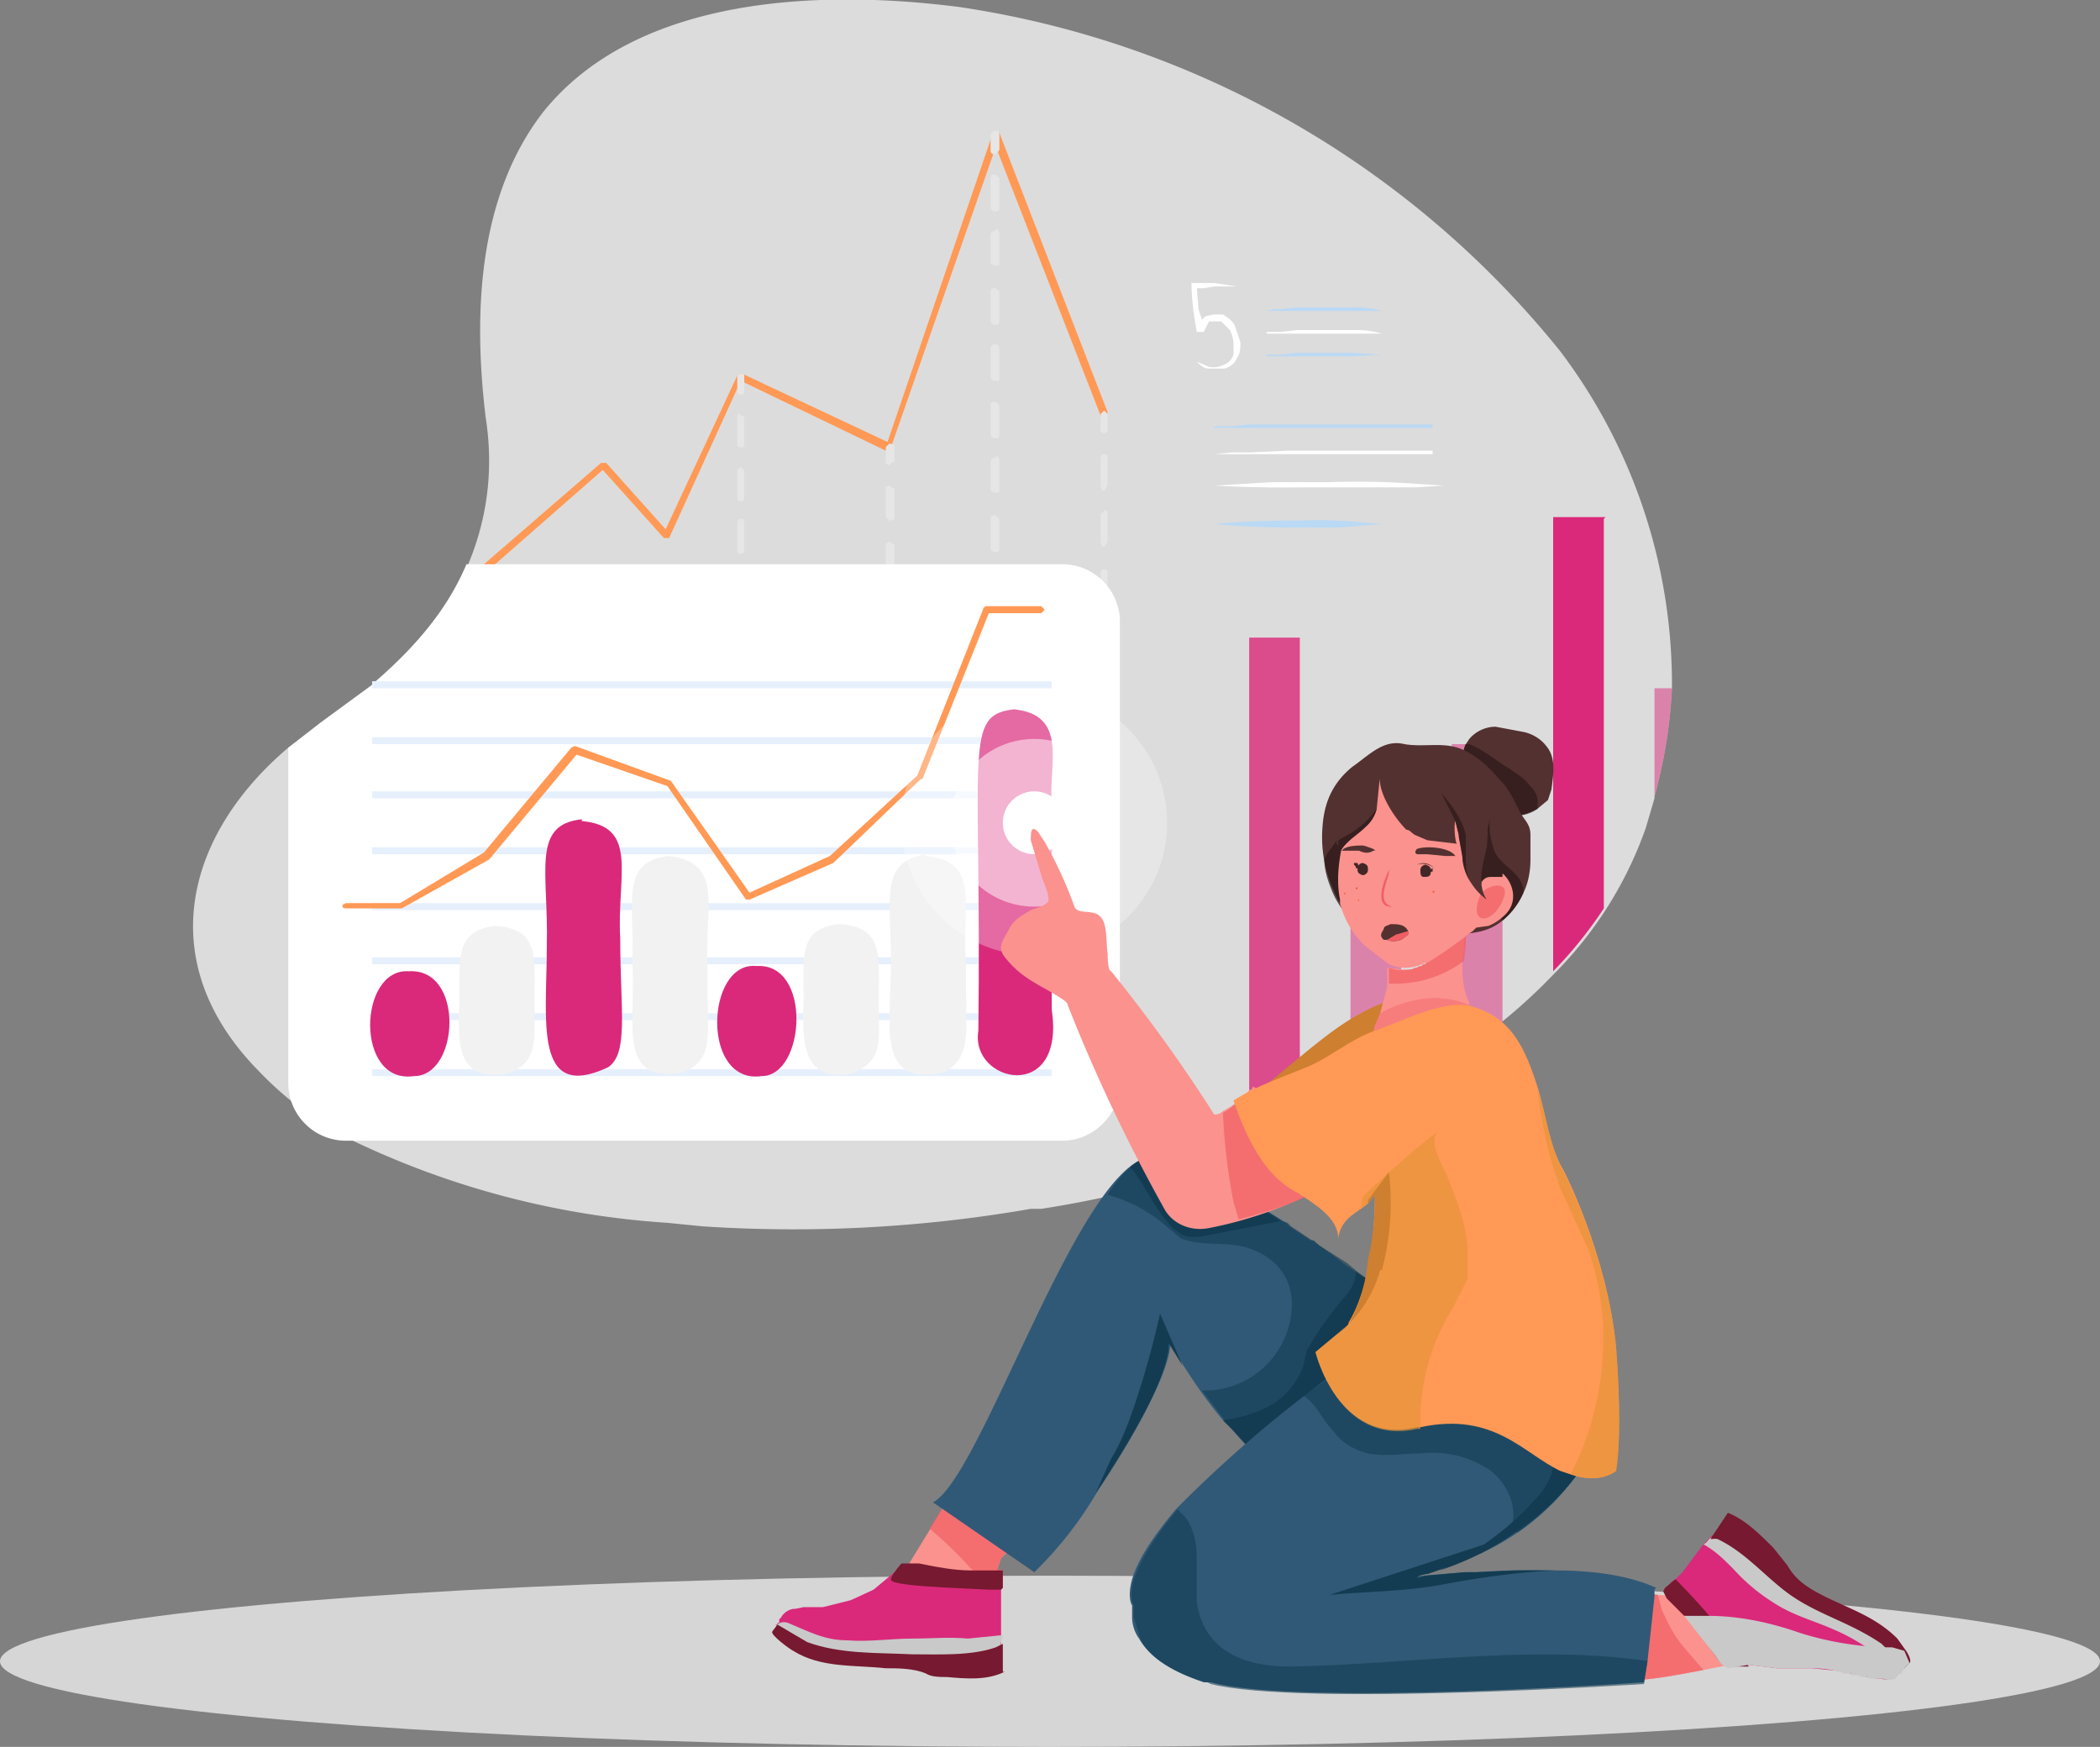 <svg xmlns="http://www.w3.org/2000/svg" viewBox="0 0 120.2 100">
  <rect x="0" y="0" width="120.2" height="100" fill="#808080" stroke="none"/>
  <defs>
    <style>.cls-3{fill:#f2f2f2}.cls-6{fill:#fb928e}.cls-8{fill:#fff}.cls-12{fill:#f95}.cls-13{fill:#f15e64}.cls-14{fill:#e69337}.cls-15{fill:#bad9f5}.cls-16{fill:#ce7f30}.cls-17,.cls-18,.cls-19{fill:#da297a}.cls-22{fill:#133c52}.cls-23{fill:#422727}.cls-24{fill:#2d1919}.cls-25{fill:#305977}.cls-26{fill:#771930}.cls-27{fill:#533130}.cls-28{fill:#c9c9c9;mix-blend-mode:multiply}.cls-31{opacity:.67}.cls-32{opacity:.6}.cls-33{opacity:.7}.cls-34{opacity:.75}.cls-18,.cls-3{fill-rule:evenodd}.cls-19{opacity:.5}</style>
  </defs>
  <g style="isolation:isolate">
    <g id="Layer_1" data-name="Layer 1">
      <ellipse cx="60.1" cy="95.1" fill="#f2f2f2" class="cls-34" rx="60.1" ry="4.9" />
      <path fill="#f2f2f2" d="M95.7 39v.4c-.1 2-.4 4-1 6.2v.1l-.5 1.7a22.3 22.3 0 0 1-5.3 8.4 31.5 31.5 0 0 1-5.4 4.5l-.4.3-2.9 1.7-.2.1-2.7 1.4-.8.4c-.3 0-.5.2-.8.3l-1.3.6-1.4.5-1.5.5-2 .7-1.5.5a63 63 0 0 1-8.4 1.9H59a79.2 79.2 0 0 1-18.8 1l-2-.2a49 49 0 0 1-18-4.7 19.5 19.5 0 0 1-5.4-4c-6.1-6.2-4.2-13.5 1.7-18.5l1.9-1.4 3-2.2.2-.2c2.2-2 4-4.1 5.2-6.7 1-2.4 1.5-5.2 1-8.4-.7-5.8-.5-12.6 3.3-17.5 5.4-6.7 16-7 23.8-6a54.4 54.4 0 0 1 34.4 19.7 31.6 31.6 0 0 1 6.4 19Z" opacity=".8" />
      <path d="M63.3 24c-.1 0-.2 0-.3-.2L57 8.4l-6 17.2v.2h-.3l-8.3-4-4.1 9H38l-3.5-3.9-6.5 5.7h-.3v-.3l6.7-5.8h.3l3.4 3.8 4.1-8.8.1-.1h.2l8.3 3.9 6-17.6.2-.1h.2l6.2 16-.1.4Z" class="cls-12" />
      <path fill="#e6e6e6" d="M42.4 22.6a.2.2 0 0 1-.2-.2v-.8c0-.1 0-.2.2-.2s.2 0 .2.2v.8c0 .1 0 .2-.2.2Zm0 1.1c-.1 0-.2 0-.2.2v1.5c0 .1 0 .2.2.2s.2 0 .2-.2V24c0-.1 0-.2-.2-.2Zm0 3-.2.2v1.5c0 .2 0 .3.2.3s.2-.1.2-.3V27s0-.2-.2-.2Zm0 3c-.1 0-.2.1-.2.3v1.5s0 .2.2.2.2-.1.2-.2V30c0-.2 0-.3-.2-.3Zm0 3c-.1 0-.2.1-.2.3v1.5c0 .1 0 .2.2.2s.2-.1.2-.2V33c0-.2 0-.3-.2-.3Zm0 3-.2.3v1.5c0 .1 0 .2.2.2s.2 0 .2-.2V36c0-.1 0-.2-.2-.2Zm0 3-.2.3v1.5c0 .1 0 .2.2.2s.2 0 .2-.2V39c0-.1 0-.2-.2-.2Zm0 4.3a.2.2 0 0 1-.2-.2V42c0-.1 0-.2.2-.2s.2 0 .2.2v.8c0 .1 0 .2-.2.2ZM51 26.6a.2.2 0 0 1-.3-.2v-.8l.2-.2c.1 0 .3 0 .3.2v.8l-.3.2Zm0 1.2c-.2 0-.3 0-.3.2v1.6l.2.2c.1 0 .3 0 .3-.2V28l-.3-.2Zm0 3.2c-.2 0-.3.1-.3.2v1.6c0 .2.1.3.2.3l.3-.3v-1.6l-.3-.2Zm0 3.2c-.2 0-.3.1-.3.2V36c0 .2.1.3.2.3l.3-.3v-1.6l-.3-.2Zm0 3.2c-.2 0-.3.1-.3.3v1.7h.4v-1.7c0-.2 0-.3-.2-.3Zm0 3.3c-.2 0-.3 0-.3.2v1.6c0 .2.1.2.2.2l.2-.1v-1.7c0-.1 0-.2-.2-.2Zm0 3.2c-.2 0-.3 0-.3.2v1.6l.1.2h.1c.1 0 .2 0 .2-.2v-1.6c0-.1 0-.2-.2-.2Zm0 4.4a.2.2 0 0 1-.3-.2v-.8l.2-.2c.1 0 .3 0 .3.2v.8l-.3.2Zm6-39.5a.2.2 0 0 1-.3-.2v-.8c0-.2.1-.3.3-.3s.2.1.2.3v.8l-.2.2Zm0 1.2c-.2 0-.3 0-.3.2v1.6c0 .2.1.3.3.3s.2-.1.2-.3v-1.6L57 10Zm0 3.2c-.2 0-.3.1-.3.3V15c0 .1.1.2.3.2s.2 0 .2-.2v-1.6c0-.2-.1-.3-.2-.3Zm0 3.3c-.2 0-.3 0-.3.2v1.6c0 .2.1.3.3.3s.2-.1.2-.3v-1.6l-.2-.2Zm0 3.2c-.2 0-.3.1-.3.3v1.6c0 .1.1.2.3.2s.2 0 .2-.2V20c0-.2-.1-.3-.2-.3Zm0 3.3c-.2 0-.3 0-.3.2v1.6c0 .2.1.3.3.3s.2-.1.2-.3v-1.6L57 23Zm0 3.2c-.2 0-.3.1-.3.3V28c0 .1.1.2.3.2s.2 0 .2-.2v-1.6c0-.2-.1-.3-.2-.3Zm0 3.3c-.2 0-.3 0-.3.2v1.6c0 .2.1.3.3.3s.2-.1.2-.3v-1.6l-.2-.2Zm0 3.2c-.2 0-.3.1-.3.3v1.6l.1.1.2.1h.1V33l-.1-.3Zm0 3.3c-.2 0-.3 0-.3.2v1.6c0 .2.1.3.3.3s.2-.1.2-.3v-1.6L57 36Zm.2 3.4-.2-.2-.2.2v1.7c0 .1 0 .2.2.2s.2 0 .2-.2v-1.6Zm0 3.2-.2-.1h-.2v1.8c0 .2 0 .3.2.3s.2-.1.2-.3v-1.7ZM57 47a.2.2 0 0 1-.3-.2V46c0-.2.1-.3.3-.3s.2.1.2.3v.8l-.2.2Zm6.2-22.2a.2.2 0 0 1-.2-.3v-.8l.2-.2.2.2v.9s0 .2-.2.2Zm0 1.2s-.2 0-.2.2v1.6c0 .2.1.3.2.3l.2-.3v-1.6c0-.1 0-.2-.2-.2Zm0 3.3s-.2 0-.2.2V31c0 .2.1.3.2.3l.2-.3v-1.6c0-.1 0-.2-.2-.2Zm0 3.3s-.2 0-.2.2v1.6c0 .2.1.3.2.3l.2-.3v-1.6c0-.1 0-.2-.2-.2Zm0 3.3s-.2 0-.2.2v1.6l.2.2c.1 0 .2 0 .2-.2v-1.6c0-.2 0-.3-.2-.3Zm0 3.2s-.2.1-.2.3V41l.2.2c.1 0 .2 0 .2-.2v-1.6c0-.2 0-.3-.2-.3Zm0 3.3s-.2.1-.2.3v1.6l.2.2c.2 0 .2 0 .2-.2v-1.6c0-.2 0-.3-.2-.3Zm0 4.6a.2.2 0 0 1-.2-.2V46c0-.2.1-.3.2-.3l.2.3v.8s0 .2-.2.2Z" />
      <path d="M64.1 35.7V62c0 1.8-1.5 3.3-3.3 3.3h-41a3.3 3.3 0 0 1-3.3-3.3V42.8l1.8-1.4 3-2.2V39h.2c2.3-2 4.1-4.1 5.2-6.7h34a3.3 3.3 0 0 1 3.4 3.4Z" class="cls-8" />
      <path fill="#cfe3fb" d="M21.3 61.2h38.9v.4H21.3zm0-3.2h38.9v.4H21.3zm0-3.2h38.9v.4H21.3zm0-3.1h38.9v.4H21.3zm0-3.2h38.9v.4H21.3zm0-3.2h38.9v.4H21.3zm38.9-3.1H21.3v.4h38.9v-.4zm0-3.2v.4H21.3V39h38.9z" opacity=".5" />
      <path d="M23.4 55.6c3.2-.2 2.9 6 .3 6-3.4.5-3.2-6.2-.3-6Z" class="cls-18" />
      <path d="M28.4 53c2.5.2 2.2 1.8 2.2 4.4 0 2.3.2 3.5-1.7 4.1-2.8.3-2.7-1.7-2.6-4.4 0-2.3-.2-3.8 2-4.1Z" class="cls-3" />
      <path d="M33.3 47c3.3.3 2 3.1 2.2 6.7 0 4.1.5 6.6-.7 7.4-4.3 2-3.5-2.7-3.5-7 .1-4.2-.9-6.9 2-7.2Z" class="cls-18" />
      <path d="M38.3 49c3.2.4 2 3 2.2 6.4-.1 3.5.6 5.3-1.5 6-3.7.6-2.6-2.8-2.8-6.3.1-3.6-.7-5.8 2.1-6.1Z" class="cls-3" />
      <path d="M43.3 55.3c3.2-.2 2.8 6.3.3 6.3-3.5.5-3.2-6.6-.3-6.3Z" class="cls-18" />
      <path d="M48.1 52.9c2.5.2 2.2 1.8 2.2 4.4 0 2.4.3 3.5-1.7 4.2-2.7.3-2.7-1.8-2.6-4.4 0-2.4-.3-4 2.1-4.2ZM53 49c3.2.3 2 2.9 2.3 6.2-.1 3.5.5 5.3-1.3 6.2-3.9.8-3-2.7-3-6.3 0-3.6-.7-5.8 2-6.2Z" class="cls-3" />
      <path d="M58 40.6c3.2.3 2 3.2 2.2 5.4v11.8C61 63.2 55.5 62 56 59c.2-16.2-.9-18.1 2.1-18.4Z" class="cls-18" />
      <path d="M19.8 52H23l5-2.8 5-6 5.2 1.8 4.5 6.5h.2l4.8-2.1 5-4.8h.1l3.8-9.5h3l.2-.2-.2-.2h-3.2l-.1.1-3.8 9.6-5 4.6-4.6 2.1-4.5-6.4-5.5-2-.2.1-5 6-4.8 2.9h-3.1l-.2.1c0 .1 0 .2.2.2Z" class="cls-12" />
      <path fill="none" d="M95.8 39.4h-1v6.2l-.1.1-.5 1.7c-.6 1.7-1.4 3.2-2.4 4.7V29.7H89v26a31.5 31.5 0 0 1-2.9 2.7V42.5h-2.9v18c-1 .7-1.9 1.3-2.9 1.8V47h-3v17l-.7.3c-.3 0-.5.2-.8.3l-1.3.6V36.5h-3v29.7l-2 .6-1.4.5a63 63 0 0 1-2.4.5v-40h25.1a26 26 0 0 1 5 11.6Z" />
      <path fill="#da297a" d="M74.4 36.5V65l-1.4.5-1.5.5V36.5h2.9Z" opacity=".8" />
      <path d="M80.2 46.9v15.4l-.2.1-2.7 1.4v-17h2.9Zm5.8-4.4v16l-2.4 1.7-.5.4v-18h3Z" class="cls-19" />
      <path d="M91.8 29.7V52a24.1 24.1 0 0 1-2.9 3.6v-26h3Z" class="cls-17" />
      <path d="M95.7 39.4c-.1 2-.4 4-1 6.2v-6.2h1Z" class="cls-19" />
      <circle cx="59.2" cy="47.1" r="7.6" fill="#fff" opacity=".3" />
      <circle cx="59.2" cy="47.1" r="1.8" class="cls-8" />
      <circle cx="59.2" cy="47.1" r="4.8" fill="#fff" opacity=".5" />
      <path d="M70.7 16.4h-1.2l-.6.1h-.6l.2-.1.1 1.3.2.6.1.7h-.4l.1-.5.4-.4.5-.1h.5c.3.2.6.4.7.7l.3.9c0 .3 0 .6-.2.9-.1.3-.4.5-.7.6h-.9c-.3 0-.5-.2-.7-.4l.7.3a1.3 1.3 0 0 0 .8-.1c.3-.1.5-.3.6-.6v-.7a2 2 0 0 0-.2-.7l-.5-.5h-.7l-.3.6h-.4l-.1-.6a15 15 0 0 1-.2-2v-.2h1.3l1.3.2Z" class="cls-8" />
      <path d="m72.5 17.8.4-.1h.4l.9-.1h3.2a5 5 0 0 1 1.7.2h-6.6Z" class="cls-15" />
      <path d="M72.5 19h.8l.9-.1h3.2a5 5 0 0 1 1.7.2h-6.6Z" class="cls-8" />
      <path d="M72.5 20.3h.8l.9-.1h3.2l1.7.1-1.7.1h-4.9Zm-3 4.1h1l1-.1H82a147.3 147.3 0 0 1 0 .2H69.5Z" class="cls-15" />
      <path d="m69.5 26 1-.1h1l2.2-.1H82a147.3 147.3 0 0 1 0 .2H69.5Zm13.2 1.8-1.6-.1a46 46 0 0 0-5-.1h-3.3l-3.3.2a73.7 73.7 0 0 0 5 .1H81l1.6-.1Z" class="cls-8" />
      <path d="m79.1 30-1.2-.1a24.5 24.5 0 0 0-3.6-.1 48.5 48.5 0 0 0-4.8.2 49.3 49.3 0 0 0 4.8.2h2.4l1.2-.1 1.2-.1Z" class="cls-15" />
      <path d="m100 95.1-2.5.5c-1.1.2-2.5.5-4 .6-1.5.2-3 .3-3.8 0l3.3-4.4.7-.9s.5.3 1.2.4a3 3 0 0 0 2.5-.9l2.6 4.7Zm-38.7-9.7-2 1.9-2 1.9-.2.6-.4 1h-.2c-1 0-4.8-.4-4.8-.5l.4-.9 1.1-1.8 1.5-2.5 2.5-3.8 4 4Z" class="cls-6" />
      <g class="cls-33">
        <path d="M57.4 90.1v.8h-.9a22.8 22.8 0 0 0-3.3-3.4l1.5-2.4h1.5c.6 0 1.1 0 1.6.2.3.2.7.5.9.9l.6 1-2 2-.2.6.3.1v.2Z" class="cls-13" />
      </g>
      <path d="M83.5 86c-3.8 2.2-7.5.7-10.4-1.6a19.2 19.2 0 0 1-2.6-2.6l-.5-.5a28.2 28.2 0 0 1-3-4.4c-.1 1.8-2.2 5.5-4.2 8.5a21.5 21.5 0 0 1-3.6 4.6l-5.8-4c2.2-1.1 6.2-12.7 9.8-17.6 1.1-1.5 2.2-2.4 3.2-2.2h.2l.2.1h.1l.1.1h.2l1.6.8h.1l.2.1.7.4.3.2a62 62 0 0 1 3.5 2.1l.2.2.3.2.3.2.6.4h.1l.3.2a55.2 55.2 0 0 1 1.6 1.2l.6.4.7.5.3.2.7.5.2.1.2.2.7.5L85 78s7.2 3.1-1.5 8Z" class="cls-25" />
      <g class="cls-32">
        <path d="M80.5 76.7A7.1 7.1 0 0 1 79 80c-1 1.4-2.3 2.8-3.9 3.7a7 7 0 0 1-1.9.7 19.2 19.2 0 0 1-2.6-2.6l-.5-.5-1.3-1.7a5 5 0 0 0 5-3.8c.5-2-.3-3.6-2.2-4.3-1.3-.5-2.7-.1-4-.6l-1.2-1a8.4 8.4 0 0 0-3-1.5c.4-.7.9-1.2 1.3-1.6.6-.5 1.2-.7 1.7-.6h.2l.3.1.2.1h.1l.1.1 1.5.7h.2l.2.2.7.3.2.2a62 62 0 0 1 3 1.8l.3.2.3.1.2.2.3.2.3.2.6.4h.1l.3.3a55.2 55.2 0 0 1 1.6 1l.6.5.7.5.3.2.7.5.2.1.2.2.7.5c.1.6.2 1.3.1 1.9Z" class="cls-22" />
      </g>
      <path d="M78.8 73.6c0 2.7-1.6 5.1-3.3 7.2a7 7 0 0 1-2.9 2.2l-.7.3-1.4-1.5-.5-.5c2-.3 3.8-1 4.6-3.1l.2-.9a20.4 20.4 0 0 1 2.2-3.1c.5-.6.6-1 .6-1.4l1.2.8Z" class="cls-22" />
      <g class="cls-33">
        <path d="M97.5 95.6c-1.1.2-2.5.5-4 .6-.4-.8-.5-1.8-.5-2.7v-1.7l.7-.9s.5.3 1.2.4l.2.8c.3.7.7 1.5 1.2 2.1l1.2 1.4Z" class="cls-13" />
      </g>
      <path d="M94.7 91v.4l-.4 3.7-.2 1.2s-19.7 1.4-24.8 0h-.4c-2.1-.7-3.2-1.6-3.7-2.5-.3-.4-.4-.9-.4-1.2v-.7s-.3-.4 0-1.5c.3-1 1-2.2 2.5-4a73.2 73.2 0 0 1 13.9-11l11.2 4.3s-.2 1.4-1.2 3.2a13.7 13.7 0 0 1-6.4 6c-.3 0-.5.2-.8.3a20.3 20.3 0 0 1-2.3.9l-.6.1h.3L84 90h.5a45.3 45.3 0 0 1 4.6-.1c2.1 0 4.2.3 5.7 1Z" class="cls-25" />
      <path d="m72.6 62 2.3-1.9c1-.8 2-1.6 3.2-2.2a6.4 6.4 0 0 1 5.7-.3" class="cls-16" />
      <path d="m88.8 45.2-.2.6-.6.5c-.4.2-.9.4-1.3.4 0 0 .1 0 0-.1a4.6 4.6 0 0 0-1.9-1.8c-.2 0-.3-.1-.5-.3-.2-.1-.2-.4-.4-.6-.2-.4-.2-.9 0-1.3l.2-.3a2 2 0 0 1 1.5-.7l1.6.3c.5.1 1 .4 1.3.8.6.7.4 1.7.3 2.5Z" class="cls-27" />
      <g class="cls-34">
        <path d="M88 46v.3c-.4.3-.9.4-1.3.4 0 0 .1 0 0-.1a4.6 4.6 0 0 0-2-1.8l-.4-.2-.4-.7c-.2-.4-.2-.9 0-1.3h.2c.8.3 1.6 1 2.3 1.4.4.3.8.5 1.1.9.3.3.6.7.5 1.2Z" class="cls-24" />
      </g>
      <path d="M87.6 47.8v1.4c0 .6-.1 1.3-.4 1.9a4.3 4.3 0 0 1-1.2 1.6c-.5.4-1 .6-1.7.7-.8.1-1.5.5-2.4.7-1 .2-2 0-3-.5-.6-.3-1.2-.6-1.6-1v-.1a5 5 0 0 1-1-1.6 7.4 7.4 0 0 1-.6-3.6c.1-1.4.6-2.5 1.7-3.4 1-.7 1.8-1.6 3-1.3 1.2.2 2.4-.2 3.5.4.8.4 1.4 1 2 1.7.5.5.8 1.2 1.1 1.8.3.5.6.7.6 1.3Z" class="cls-27" />
      <path d="m85 58.7-2 2.1-2.9 3.4-1-3.2-.5-1.9.1-.4.3-.7.4-1.5v-1.1l.9.1h.6v-.1h.2l.1-.1h.2v-.1h.2V55l2-1.4.2-.3v.8l-.1.9c0 .8 0 1.6.4 2.4v.1l.8 1.2Z" class="cls-6" />
      <path fill="#ffbbbe" d="M83.8 47.9a3.4 3.4 0 0 1 .2.7v.5c.1.5.1 1 .3 1.4v.1h.5l-.3-2.5-.7-.2Z" />
      <g class="cls-33">
        <path d="M84 53.3v.2l-.1.2v.4l-.1.9a6.5 6.5 0 0 1-4.3 1.3v-.9c1.4.5 2.6-.4 4.4-2Z" class="cls-13" />
      </g>
      <g class="cls-34">
        <path d="M87.2 51v.1a4.3 4.3 0 0 1-1.2 1.6l-.9-1.5c-.4-.4-.5-1-.5-1.6 0-.9.5-1.8.7-2.8-.1.6 0 1.2.2 1.8.3 1 1.7 1.3 1.7 2.5Z" class="cls-24" />
      </g>
      <g class="cls-34">
        <path d="M77.2 52.5a5 5 0 0 1-1-1.6c-.2-.5-.4-1.1-.4-1.7l.2-.4c.4-.5.8-1 .8-1.7 0 1.8.2 3.6.4 5.4Z" class="cls-24" />
      </g>
      <path d="M86 50.2h-.6c-.2 0-.4 0-.6.3v.1h-.4v-.1l-.2-.4v-.4l-.1-.3v-.7l-.1-.2V48l-.1-.1v-.2l.1.1h.1l.4.2v-.3c-.2-1-.3-1-.9-2l-1.4-2-3.2.8-1.3.4-.6 1.4-.1 1-.1.5v.1l-.1.6c-.2 1-.3 2-.1 3v.2a5 5 0 0 0 1.5 2.5l1.3 1c1.4.6 2.5-.2 4.4-1.6l.1-.1.3-.2.2-.2.7-.1a2.7 2.7 0 0 0 .8-.5c1-.8.6-2 0-2.5Zm-6.5 3h.1Z" class="cls-6" />
      <path d="M79.5 49.8c-.3.6-.9 2.2.2 2.1-1-.2-.2-1.6-.2-2Z" class="cls-13" />
      <path d="M83.3 49c-.3-.5-1.7-.6-2.2-.4 0 0-.2.2 0 .3h.6l1 .1h.6Zm-6.5-.3h1c.2.1.5.2.8 0 .4 0-.5-.3-.6-.3-.3 0-1 0-1.2.3Z" class="cls-27" />
      <g class="cls-33">
        <path d="M84.7 51.3c.2-.6 1.7-1 1.4 0-.5 1.6-2.1 1.8-1.4 0Z" class="cls-13" />
      </g>
      <path d="M81.3 49.8c0 .2 0 .4.2.4s.4 0 .4-.3c0-.2 0-.3-.3-.4-.1 0-.3.1-.3.3Zm-3.6-.1c0 .2 0 .3.3.4.1 0 .3-.1.3-.3 0-.2 0-.3-.3-.4-.1 0-.3.1-.3.3Z" class="cls-23" />
      <path d="M81.1 49.5s.5-.2 1 .2c.1 0 0 0 0 0-.5-.5-1-.2-1-.2Zm-3.5 0s.4-.3.9 0c-.5-.3-.9 0-.9 0Zm3 4-.4.3c-.3.1-.6.1-.8 0h-.2c-.2-.2-.2-.3 0-.6 0-.2.2-.2.4-.3.4 0 .8 0 1 .4v.2Z" class="cls-27" />
      <path fill="#f45c36" d="M82.1 51v.1H82V51h.1Zm.6.5v-.1Zm-.8.3v-.1Zm-.3-.4v-.1Zm-.6-.1v-.1Zm-3.4-.4h.1v-.1h-.1Zm-.6.3v-.1c-.1 0-.1.1 0 .1Zm.8.4v-.1h-.1Zm.2-.4h.1Z" />
      <path d="M76.5 47.8v.5l.1.1v.6c.3-.8 1-1.1 1.6-1.7a2 2 0 0 0 .6-1l.2-2c-.2 1 .8 2.5 1.5 3.2.2 0 .3.2.5.3l.7.3 1.7.2c-.1 0-.2-1-.1-1.3l.2.8v.1l.2 1.1a3.4 3.4 0 0 0 1.4 2.5c-.6-.9-.2-2.1 0-3 .1-1.1.1-2-.5-3a4.4 4.4 0 0 0-2.4-1.8l-1.9-.2c-.9 0-2 .2-2.5 1-.3 0-.4.4-.6.7l-.3 1c-.1.5-.4 1-.4 1.6Z" class="cls-27" />
      <path d="M82 49.5v.4h-.2v-.1l.2-.1v-.2Zm-4.5-.1v.1l.1.1v.1h.4-.2l-.1-.3Z" class="cls-23" />
      <g class="cls-34">
        <path d="m82.5 45.4.8 1.6.1.4.1.4v.1l.2 1.1c0 .7.3 1.3.6 1.7-.3-.4-.4-.9-.4-1.4v-1.5c-.2-.9-.8-1.7-1.4-2.4Z" class="cls-24" />
      </g>
      <g class="cls-34">
        <path d="M76.6 48.4v.6c.3-.8 1-1.1 1.6-1.7a2 2 0 0 0 .6-1 5 5 0 0 1-1.5 1.4l-.7.4v.3Z" class="cls-24" />
      </g>
      <path d="m80.6 53.5-.4.3c-.3.1-.6.1-.8 0l.5-.3.7-.2v.2Z" class="cls-13" />
      <path d="m85 58.7-2 2.1a7.5 7.5 0 0 1-3.9.2l-.5-1.9.1-.4.3-.7a7 7 0 0 1 2.3-.8 5 5 0 0 1 2.7.3h.1c.2.4.4.9.8 1.2Z" class="cls-13" opacity=".4" />
      <path d="m73.3 69.9-4.1.8c-.5.1-1 .2-1.5 0-1.3-.7-2-2.7-3-3.9.5-.4 1.1-.7 1.6-.6h.2v.1h.4l.1.1h.1l.1.1 1.5.7h.2l.2.2.6.3.3.2a62 62 0 0 1 3 1.8l.3.2Z" class="cls-22" />
      <path d="m76.8 67.2-1.1.8a23.3 23.3 0 0 1-6.5 2.3c-1 .2-2-.2-2.5-1a96.5 96.5 0 0 1-5.6-11.8c.1-.2-1.7-1.1-1.8-1.2-.7-.4-1.2-.8-1.7-1.4-.6-.7-.2-1 .2-1.8.3-.5.7-.7 1.2-1 .2-.1.8-.2 1-.5.1-.4-.3-1.1-.4-1.5l-.6-2c0-.4 0-.9.4-.5l.4.6a24.3 24.3 0 0 1 1.7 3.7c.2.5 1.1.1 1.5.6.4.4.3 1.5.4 2.1 0 .1 0 1 .2 1a89 89 0 0 1 5.9 8.2c.1 0 .3 0 .5-.2.6-.3 1.2-.8 1.5-1.2.2 0 .2-.2.2-.2l1.3.6.9.5c2 1 4.3 2.7 3 4Z" class="cls-6" />
      <g class="cls-33">
        <path d="M75.7 68c-1.3.8-3.2 1.4-4.8 1.8l-.3-1a34 34 0 0 1-.6-5.1c.6-.3 1.2-1 1.5-1.2l1.5.3.9.5.5.4a4.6 4.6 0 0 1 1.3 4.3Z" class="cls-13" />
      </g>
      <path d="M91.2 83c-.8 1.4-2.1 3.1-4.3 4.6-1.2.9-2.7 1.7-4.5 2.3 2-1 3.9-2.3 5.4-4a4 4 0 0 0 1-1.5c.2-.5 0-1.2-.4-1.6.7-.2 1.6 0 2.2 0l.6.1Z" class="cls-22" />
      <g class="cls-32">
        <path d="M92.4 79.7s-.6 4.5-5.5 8h-.5c.6-1.3-.1-2.8-1.2-3.6a6 6 0 0 0-3.9-.9c-1 0-2 .2-3 0-.8-.2-1.5-.6-2-1.3-.6-.6-1-1.6-1.7-2l6.6-4.5 11.2 4.2Z" class="cls-22" />
      </g>
      <path d="M92.5 84.2s-.9.8-2.6.2l-.6-.2c-2.1-1-3.8-3.4-8-2.5h-.2c-4.5 1.1-5.8-4.3-5.8-4.3l1.2-1c.4-.3.7-.5.7-.7.6-1 1-2.3 1.2-3.6.2-1.2.3-2.5.3-3.8l-.4.6-.4.3c-.6.4-1.2.8-1.3 1.7 0-1.2-1.4-2-2.3-2.6-2-1-3-3.3-3.7-5.3 1.4-.9 3-1.4 4.4-2 1.3-.6 2.3-1.5 3.7-2 1.5-.5 3.9-1.8 5.5-1.4 2.2.6 3 2.2 3.7 4.3l.1.3c.5 1.6.7 3.5 1.5 4.8 0 0 2.5 4.8 3 10.1.4 5.3 0 7 0 7Z" class="cls-12" />
      <path d="m44.4 93 .3.6 2 .8 2.8.5h3.7c.7 0 3.6 0 4-.5l.1-.3v-3.5c-1.1 0-4-.3-6.1-.6L50 91l-1.3.6-1.6.4H46l-.5.1h-.1a1 1 0 0 0-.7.5s-.1.1-.1.1v.2h-.1v.1Z" class="cls-17" />
      <path d="m57.2 94.4.2-.8-2 .2c-1.1-.1-2.1 0-3.2 0-1.2 0-2.5.2-3.7.1-1.3 0-2.2-.5-3.4-1-.6-.2-1 .4-.5.7l2.1.8 2.8.5 3.5-.1s3.8.1 4.2-.4Z" class="cls-28" />
      <path d="M57.5 95.7c-1 .5-2.2.4-3.3.3-.4 0-.9 0-1.2-.2-.7-.3-1.6-.3-2.3-.3-1.8-.2-3.7 0-5.3-1-.2-.1-1.3-.9-1.2-1.1l.3-.4 1.7 1c1.9.7 4 .6 6 .7 1.5 0 3.4.1 4.8-.4l.4-.2v1.6Zm-.2-4.7h-.7c-1.8-.1-5.8-.2-5.6-.6 0-.2.5-.8.6-.9h1c1 .2 2 .4 3 .4h1.8v1Z" class="cls-26" />
      <path d="M109 95.5V95l-.2-.2-.4-.4-.6-.5-.2-.2-.4-.3-.4-.2-1.9-1-.4-.1-.9-.4a15.2 15.2 0 0 1-1.8-1.1l-.2-.2-1.8-1.7c-.5-.4-1-.7-1.5-.8H98l-.1.1-.1.1-.3.3-1.2 1.6-.4.4-.3.2a58 58 0 0 1 4 4.7h.5l1.6.2h2l2 .2.2.1h.5v.1h.4v.1h.2l.5.1h.2a1 1 0 0 0 .8-.1s.1-.1.1-.1l.2-.2v-.2Zm-7.4-5Zm0 0Z" class="cls-17" />
      <path d="M98.2 88c-.4-.1-.4.3-.7.4.7.4 1.1.8 1.7 1.4a11 11 0 0 0 2.4 2c1.1.7 2.3 1 3.4 1.5 1.2.5 2.3 1.3 3.3 2 .4.4 1 .2.5-.5 0 0-1.1-1.2-1.7-1.5l-2.6-1.2c-.9-.5-2-.9-2.9-1.6-.9-.8-2.2-2.4-3.4-2.6Z" class="cls-28" />
      <path d="m109.3 95.2-.3.3-1-1.1-.3-.3c-1.9-1.3-3.8-1.7-5.5-3-1.3-1-2.4-2.3-3.9-3a1 1 0 0 0-.3 0h-.1l1-1.5c1 .4 1.8 1.2 2.6 2l.8 1c.4.7.9 1.1 1.6 1.5 1.6.9 3.3 1.3 4.7 2.7l.5.7c.2.3.3.6.2.7Zm-9.2.2H99c-.4 0-.6-.3-.8-.6l-1.7-2.3h-.1l-1-1-.2-.4.1-.2.6-.5a39.2 39.2 0 0 1 4.2 5Z" class="cls-26" />
      <g class="cls-31">
        <path d="m84 73.2-.8 1.6a12.3 12.3 0 0 0-1.9 7h-.2c-4.5 1-5.8-4.4-5.8-4.4l1.2-1 .7-.6c.6-1.1 1-2.4 1.2-3.7.2-1.2.3-2.5.3-3.7l-.4.5-.4.3.1-.7c1.4-1.3 2.8-2.6 4.4-3.8-.8.6.3 2.2.5 2.8.5 1.3 1 2.5 1.1 3.9v1.8Z" class="cls-14" />
      </g>
      <path d="M79 72.7a7 7 0 0 1-2.5 3.7l.7-.6c.6-1.1 1-2.4 1.1-3.7.3-1.2.4-2.5.4-3.7l-.4.5v-.2l1.2-1.6a15 15 0 0 1-.4 5.6Z" class="cls-16" />
      <g class="cls-31">
        <path d="M92.5 84.2s-.9.8-2.6.2c2-3.9 2.5-8.7 1-12.9L89.3 68c-.7-1.9-1.1-3.8-1.3-5.7.5 1.5.7 3.4 1.5 4.8 0 0 2.5 4.8 3 10 .4 5.4 0 7.2 0 7.2Z" class="cls-14" />
      </g>
      <path d="m67.7 78.2-.8-1.3c0 1.9-2.2 5.6-4.2 8.6l.9-2c.8-1.3 1.3-2.9 1.8-4.5a54 54 0 0 0 1-3.8l1.3 3Zm11.8 12.2 1.2-.2-1.2.2Zm2.3-.4h.3-.4l-1 .2c.4 0 .8 0 1.1-.2Z" class="cls-22" />
      <path d="M89 89.9c-2.1.1-4.3.4-6.4.8-2.1.4-4.3.4-6.5.6l9.8-3.2-1.1.8-.8.3a20.3 20.3 0 0 1-2.3.9c-.2 0-.4 0-.6.2h.2l.3-.1 2.2-.2h.7l2.2-.1H89Z" class="cls-22" />
      <g class="cls-32">
        <path d="m94.3 95.1-.2 1.3s-19.7 1.3-24.8 0l-.2-.1H69c-1.3-.4-3-1.1-3.7-2.4l-.4-1.3v-.7s-.3-.4 0-1.5c.3-.9 1-2.2 2.5-4l.4.4c.5.6.7 1.5.7 2.3v2.6c.4 2.8 2.7 3.7 5.3 3.7 6.7-.1 13.9-1.3 20.6-.3Z" class="cls-22" />
      </g>
      <path d="m109.3 95.2-.3.3v.1h-.1v.1l-.1.1-.2.1-.1.2a1 1 0 0 1-.7 0s-.1 0-.1 0h-.7l-.1-.1h-.4l-.1-.1h-.4v-.1h-.4c-.6-.2-1.2-.3-1.9-.3h-2l-1.6-.2-1.2.2c-.4-.2-.5-.4-.7-.7l-1.8-2.3h1.4c1.8 0 3.6.4 5.3 1a18.2 18.2 0 0 0 4.8.8h.4l.7.2.3.7Z" class="cls-28" />
    </g>
  </g>
</svg>